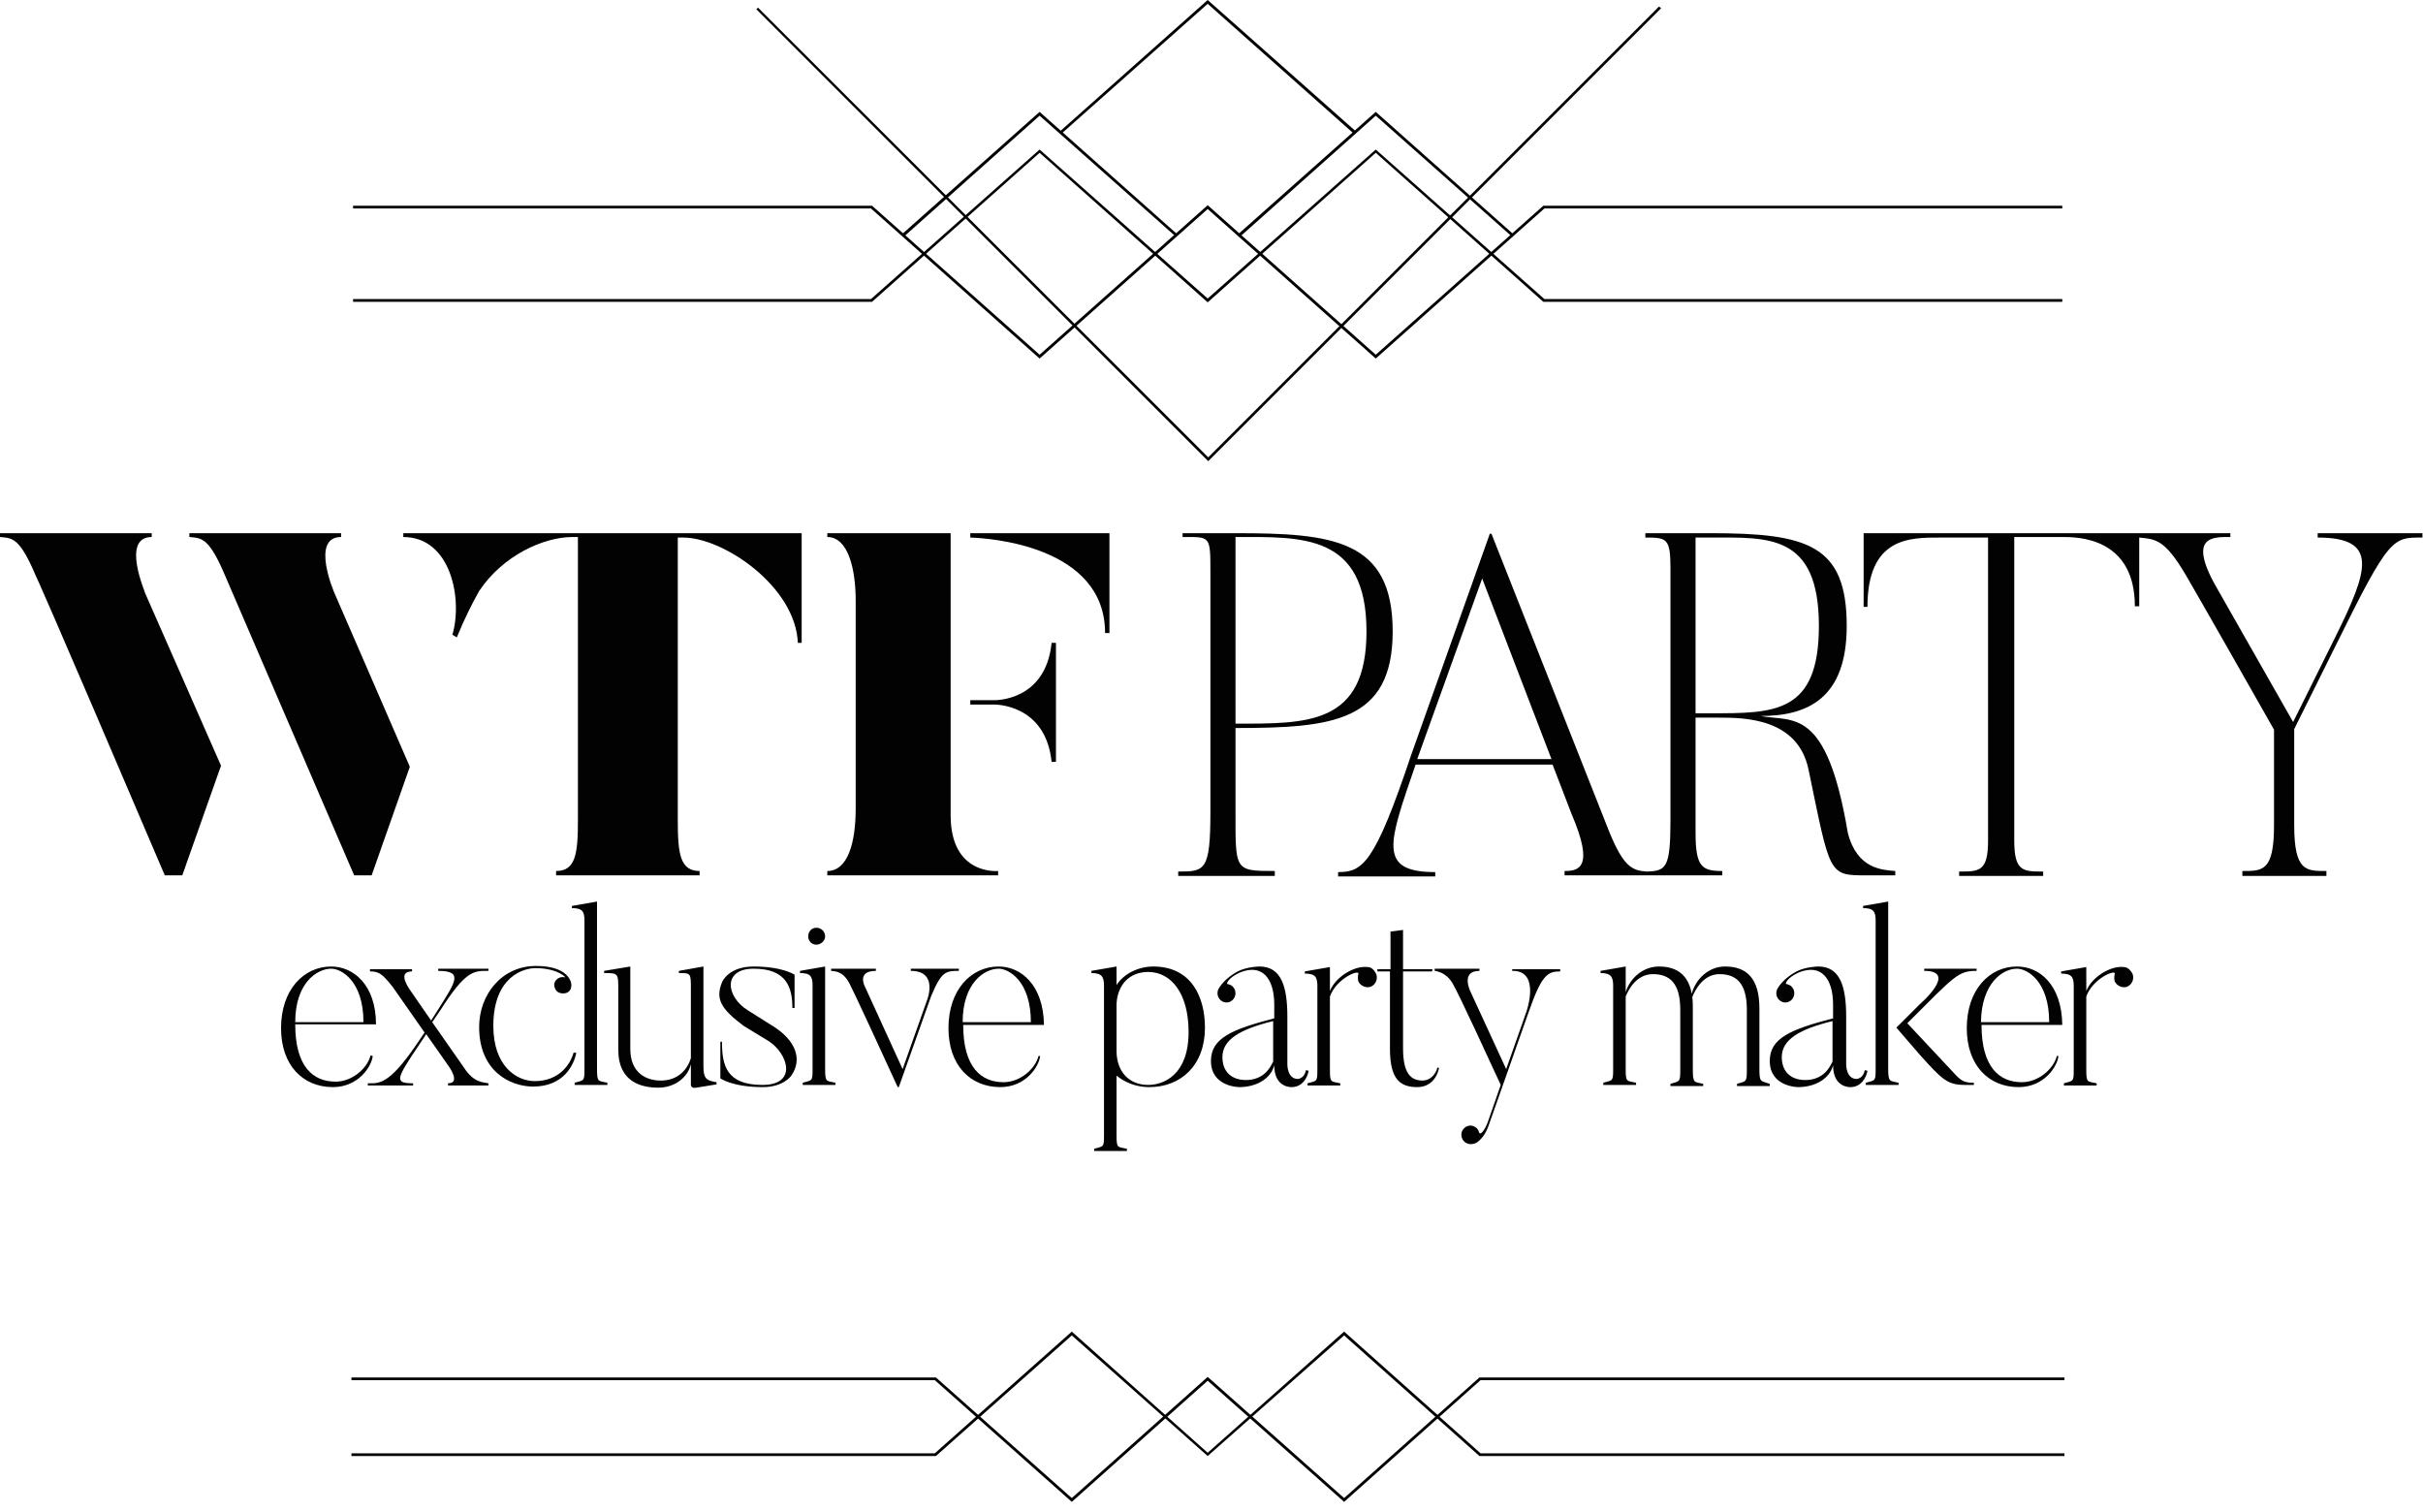 <svg xmlns="http://www.w3.org/2000/svg" viewBox="0 0 444 277"><style>.st0{fill:#020203;}</style><g id="Voyage_en_dirigeable"><path class="st0" d="M221.3 55.4L190.5 28l-30.7 27.3H64.7v-.5h94.9l30.9-27.4 30.8 27.3 30.8-27.3L283 54.8h94.9v.5h-95.1L252.1 28z"/><path class="st0" d="M252.1 65.7l-30.8-27.4-30.8 27.4-30.9-27.5H64.7v-.5h95.1L190.5 65l30.8-27.4L252.1 65l30.7-27.3h95.1v.5H283zM248.2 24.6L221.3.7l-26.8 23.8-.3-.4L221.3 0l27.3 24.2z"/><path class="st0" d="M277 43.3l-24.9-22.1-24.8 22.1-.4-.4 25.2-22.4 25.2 22.4z"/><g><path class="st0" d="M215.4 43.3l-24.9-22.1-24.8 22.1-.4-.4 25.2-22.4 25.2 22.4z"/></g><g><path class="st0" d="M221.3 266.8l-24.9-22.1-24.9 22.1H64.4v-.5h106.9l25.1-22.3 24.9 22.2 25-22.2 25 22.3h107v.5H271.1l-24.8-22.1z"/><path class="st0" d="M246.3 275.2l-25-22.2-24.9 22.2-25.1-22.3H64.4v-.5h107.1l24.9 22.1 24.9-22.2 25 22.2 24.8-22.1h107.2v.5h-107z"/></g><g><path class="st0" d="M221.4 84.5L138.6 1.7l.3-.3 82.5 82.4L304 1.2l.4.3z"/></g><g><path class="st0" d="M27.8 98.4v-.7H0v.7c2.3.2 3.6.1 6.6 7.2 0 0 1.2 2.3 23.6 54.8h3.2l7.1-20.1-13.9-31.6c.1 0-4.5-10.3 1.2-10.3zM68.1 160.4l7-19.9-13.8-31.8s-4.5-10.3 1.2-10.3v-.7H34.7v.7c2.3.2 3.6.1 6.6 7.2l23.6 54.8h3.2zM73.9 97.7v.7c8.8 0 10.9 11.5 9 17.9l.8.5c1.4-3.4 2.8-6.2 4.1-8.5 4.4-6.6 11.9-9.9 17.1-9.9h1v51.9c0 6.1-.4 9.3-4 9.3v.8h26.3v-.8c-3.6 0-4-3.2-4-9.3V98.5h1c7.4 0 20.6 9 21 19.3h.7V97.7h-73zM182.8 159.6s-8.6.8-8.6-10.2V97.7h-22.6v.7c3.9 0 5.2 6.1 5.2 11.6v38.2c0 6.1-1.4 11.4-5.2 11.4v.8h31.3v-.8z"/><path class="st0" d="M182.1 128.3h-4.3v.8h4.3c.1 0 9.5-.2 10.6 10.5h.8v-21.8h-.8c-1.1 10.8-10.5 10.5-10.6 10.5zM203.3 116V97.7h-25.5v.8c3.4.1 24.7 1.5 24.7 17.5h.8zM233.5 159.6c-7.4 0-7.1-.1-7.1-11.4v-14.8c17.7 0 28.8-1.1 28.8-17.7 0-16.9-11.1-18-28.8-18h-9.7v.7c5.1 0 5.1-.3 5.1 6.5v43.8c0 10.9-1 11-5.9 11v.8h17.7v-.9zm-7.1-61.2c12.1 0 24-.7 24 17.3 0 17.2-10.9 16.9-24 16.9V98.4zM286.7 159.6v.8h28.9v-.8c-3.7 0-4.9-.7-4.9-7v-21.1h4.2c4.6 0 14.5 0 16.5 9.5 4 19.3 3.6 19.4 10.6 19.4h5.3v-.8c-2.3-.2-7-.3-8.7-7-3.9-23.2-10-20.3-16-21.4 8.6 0 15.8-3.2 15.8-16.5 0-14.9-7.2-17-25-17h-11.9v.8c3.9 0 4.6.1 4.6 5.6v46.2c0 8.8-.8 9.3-4.4 9.4-2.7-.2-4.3-.9-7.1-8l-21.3-53.9h-.3l-14.4 40.5c-6.7 20-8.9 21.5-13.4 21.5v.8H263v-.8c-10.7 0-8.5-5.4-3.6-19.7h25.1l3.5 9.1c4.2 9.8 1.3 10.4-1.3 10.4zm24-61.1h2.8c10.4 0 19.8-.8 19.8 16.2 0 16.1-8.2 16-19.8 16h-2.8V98.5zm-51 40.6l11.9-33.1 12.7 33.1h-24.6zM341.5 97.7v13.5h.7c0-12.8 7.8-12.7 13.3-12.7h8.8V154c0 5.7-1.6 5.7-5.3 5.7v.8h15.4v-.8c-3.7 0-5.3 0-5.3-5.7V98.4h8.8c2.5 0 13.3-.1 13.3 12.7h.8V98.5c3.1.3 4.7.4 8.5 6.8 0 0 3.1 5.3 16.2 28.4v17.5c0 8.5-2.1 8.4-5.8 8.4v.9h15.4v-.9c-3.7 0-5.9.1-5.9-8.4v-17.6l7.8-15.7c9.7-19.7 10.3-19.4 15.7-19.4v-.8h-19.2v.8c11.3 0 9.3 6 3.2 18.3l-7.7 15.5-13.6-23.9c-6.1-10.3-1.1-10 2.1-10v-.7h-67.2zM67.9 193.4c-.6 2.4-3.4 4.8-6.4 4.8-4.1 0-7.4-2.7-7.4-10.5h14.8c0-7.3-4.2-10.6-8.2-10.6-5 0-9.2 4.2-9.2 11.3 0 6.8 4 10.8 9.5 10.8 4.7 0 7.1-3.8 7.3-5.7l-.4-.1zm-7.2-15.9c1.8 0 5.9 2.2 5.9 9.8H54.1c0-7.2 4-9.8 6.6-9.8z"/><path class="st0" d="M85 195.6l-5.8-8.3 1.5-2.2c4.7-7.4 6.2-7.2 8.8-7.2v-.4h-9.2v.4c4.7 0 3.1 2.1.1 6.9L79 187l-3.8-5.5c-2-2.9-.9-3.5.3-3.5v-.4h-7.7v.4c1.7 0 2.3.5 4.2 2.9l5.8 8.3-1.5 2.2c-5.1 7.5-6.9 7.1-8.9 7.1v.4h8.3v-.4c-3.5 0-3.1-.8 1-6.9l1.4-2.1 4 5.7s2.5 3.3 0 3.3v.4h7.4v-.4c-1-.2-2.7-.1-4.5-2.9z"/><path class="st0" d="M105.1 192.9c-.6 2.2-2.7 5.2-7.1 5.2-3.4 0-7.6-2.8-7.6-10.1 0-9.2 5.7-10.6 7.7-10.6 4.3 0 5.8 1.9 5.4 1.7-.2-.1-.7-.1-1.1.1-.8.4-1.1 1.3-.6 2.1.3.7 1.4.9 2.1.6.6-.3.8-.8.8-1.4 0-.8-.8-3.5-6.5-3.5-6.2 0-10.4 5.2-10.4 11.2 0 8.1 5.7 10.9 9.9 10.9 5.6 0 7.5-4 7.9-6.2h-.5z"/><path class="st0" d="M109.4 195.8v-30.6l-4.6.8v.4c1.9 0 2.3.6 2.3 2.3v27.2c0 2.3-.1 2-1.8 2.5v.4h6v-.4c-1.7-.4-1.9 0-1.9-2.6zM128.9 195.3v-18.2l-4.5.8v.4c2.2 0 2.2 0 2.2 2.9v12.7c-.6 2-2.3 4.1-5.5 4.1-2.7 0-5.6-1.4-5.6-5.8v-15.1l-4.8.8v.4c2.6 0 2.6 0 2.6 3.2v10.9c0 5.9 4.3 6.9 7.3 6.9 3.3 0 5.5-2.1 6-4.3v3.8s0 .7 1 .5l3.7-.6v-.4c-2-.3-2.4-.8-2.4-3zM141.6 188l-4.6-2.9c-4-2.5-4.6-7.6 1.1-7.6 6 0 7.1 3.4 7.1 7.2h.4v-6.1s-2.2-1.5-7.5-1.5c-4.7 0-5.8 2.9-5.8 2.9-1.2 3-.3 4.8 4 8l4.6 2.8c3.5 2.3 5.3 8-1.2 8-6.6 0-7.4-3.6-7.4-7.9h-.3v6.7s2.2 1.6 7.8 1.6c3.8 0 5.2-2.1 5.2-2.1 2.1-3 .8-6.5-3.4-9.1zM149.6 173.1c.8 0 1.6-.7 1.6-1.5 0-.9-.7-1.6-1.6-1.6-.9 0-1.5.7-1.5 1.6 0 .8.6 1.5 1.5 1.5zM151.2 195.8v-18.7l-4.6.8v.4c1.9 0 2.3.6 2.3 2.3v15.3c0 2.3-.1 2-1.8 2.5v.4h6v-.4c-1.7-.4-1.9 0-1.9-2.6zM175.7 177.5h-8.8v.4c5.1 0 3 5.3 3 5.3l-4.5 12.7-6.9-15.1s-1.6-2.9 2-2.9v-.4h-8.2v.4c.7.1 2.1 0 3.3 2.2 0 0 .8 1.4 8.9 19.1h.2l5.9-16.6c1.9-4.6 2.7-4.7 5.1-4.7v-.4zM183 177.1c-5 0-9.2 4.2-9.2 11.3 0 6.8 4 10.8 9.5 10.8 4.7 0 7.1-3.8 7.3-5.7h-.3c-.6 2.4-3.4 4.8-6.4 4.8-4.1 0-7.4-2.7-7.4-10.5h14.8c-.1-7.4-4.3-10.7-8.3-10.7zm0 .4c1.8 0 5.9 2.2 5.9 9.8h-12.5c0-7.2 4-9.8 6.6-9.8zM211.3 177.1c-2.5 0-5.3 1.2-6.7 3.4v-3.4l-4.6.8v.4c1.9 0 2.3.7 2.3 2.3V208c0 2.3-.1 2-1.8 2.5v.4h6v-.4c-1.7-.4-1.9 0-1.9-2.5v-10.9c1.5 1.2 3.5 2.1 6 2.1 5.8 0 10.2-4 10.2-10.9 0-5.5-2.4-11.2-9.5-11.2zm-.9 21.7c-3.5 0-5.7-2.4-5.8-6v-8.9c.2-3.5 2.4-5.8 5.8-5.8 4.2 0 7.4 3.9 7.4 11 0 7.9-4.6 9.7-7.4 9.7zM239.3 196.1c-.3 1.6-1.5 1.6-1.5 1.6-1.9 0-1.9-2.6-1.9-2.6v-8.8c0-5.5-1.1-9.2-5.1-9.2 0 0-2.2 0-4 .9-2.4 1.3-3.4 2.9-3.6 3.4-.2.6-.1 1.2.3 1.7.6.7 1.6.8 2.3.2.7-.6.8-1.7.2-2.4-.3-.4-.7-.5-1.1-.6-.2 0 .1-1.1 2.3-2.1 4.2-1.7 6.3 1.2 6.3 5.9v2.5c-7.7 2-11.6 3.6-11.6 7.8 0 4.8 5.2 4.8 5.2 4.8 3.2 0 5.8-1.6 6.4-4 0 4.2 3.2 4 3.2 4 1.9 0 2.9-1.7 3.1-3l-.5-.1zm-6-1.6c-.5 1.1-1.7 3.4-5 3.4-2.6 0-4.3-1.5-4.3-4.2 0-3.2 3.2-5.1 9.3-6.6v7.4z"/><path class="st0" d="M250.6 177.2c-2.6-.3-6 2-6.9 4.4v-4.4l-4.6.8v.4c1.9 0 2.3.6 2.3 2.3V196c0 2.3-.1 2-1.8 2.5v.4h6v-.4c-1.7-.4-1.9 0-1.9-2.5v-13.4c1.2-3.4 5.6-5.1 5.2-4.1-.1.4-.1.9 0 1.3.4.9 1.5 1.3 2.3 1 .9-.4 1.3-1.4 1-2.3-.4-.8-.9-1.3-1.6-1.3zM260.7 198c-2.1 0-3.6-1.2-3.6-5.9V178h5.3l.1-.4h-5.4v-7.2l-2.3.3v6.9h-2.4v.4h2.3v14.2c0 5.6 1.9 7 5 7 2.3 0 3.6-1.6 4-3.5l-.3-.1c-.3 1.3-1.4 2.4-2.7 2.4zM277.1 177.9c5.3-.1 2.6 7.5 2.6 7.5l-3.7 10.5-6.5-14.1s-2-3.9 1.6-3.9v-.4h-8.2v.4c.7.1 2.5.5 3.6 2.9 0 0 .4.4 8.5 18l-2.4 6.9c-.6 1.5-1.4 2.5-1.6 1.7-.1-.4-.4-.8-.9-1-.8-.4-1.8 0-2.2.9-.3.8 0 1.8.9 2.2.6.3 1.5.1 1.9-.2.5-.4 1.5-1.2 2.2-3.4l7.2-20.4c2.4-6.9 3.5-7.5 5.8-7.5v-.4h-8.8v.3zM322.4 195.8v-11c0-5.5-2.3-7.7-6.3-7.7-3 0-5.4 2.3-6.1 5-.6-3.5-2.8-5-6-5-2.9 0-5.3 2.1-6.1 4.7v-4.7l-4.6.8v.4c1.9 0 2.3.7 2.3 2.3v15.3c0 2.3-.1 2-1.8 2.5v.4h6v-.4c-1.7-.4-1.9 0-1.9-2.5v-13.3c.6-1.5 2.1-4.1 5-4.1 3.8 0 5 2.6 5 6.6V196c0 2.3-.1 2.1-1.8 2.6v.4h6v-.4c-1.6-.4-1.9 0-1.9-2.6v-11c0-.8 0-1.6-.1-2.3.6-1.5 2.1-4.2 5-4.2 3.8 0 5 2.6 5 6.6V196c0 2.3-.1 2.1-1.8 2.6v.4h6v-.4c-1.7-.6-1.9-.2-1.9-2.8zM341.7 196.1c-.3 1.6-1.5 1.6-1.5 1.6-1.9 0-1.9-2.6-1.9-2.6v-8.8c0-5.5-1.1-9.2-5.1-9.2 0 0-2.2 0-4 .9-2.4 1.3-3.4 2.9-3.6 3.4-.2.6-.1 1.2.3 1.7.6.7 1.6.8 2.3.2.7-.6.8-1.7.2-2.4-.3-.4-.7-.5-1.1-.6-.2 0 .1-1.1 2.3-2.1 4.2-1.7 6.3 1.2 6.3 5.9v2.5c-7.7 2-11.6 3.6-11.6 7.8 0 4.8 5.2 4.8 5.2 4.8 3.2 0 5.8-1.6 6.4-4 0 4.2 3.2 4 3.2 4 1.9 0 2.9-1.7 3.1-3l-.5-.1zm-5.9-1.6c-.5 1.1-1.7 3.4-5 3.4-2.6 0-4.3-1.5-4.3-4.2 0-3.2 3.2-5.1 9.3-6.6v7.4z"/><path class="st0" d="M346 195.8v-30.6l-4.6.8v.4c1.9 0 2.3.6 2.3 2.3v27.2c0 2.3-.1 2-1.8 2.5v.4h6v-.4c-1.6-.4-1.9 0-1.9-2.6zM349.5 187.5c8.7-8.7 9.3-9.6 12.7-9.6v-.4h-9.6v.4c6.3 0-.8 6.1-.8 6.1l-4.3 4.3 4.4 5.1c3.9 4.3 4.9 5.4 8.1 5.4h1.7v-.4c-1.3 0-2.1-.1-3.3-1.4l-8.9-9.5z"/><path class="st0" d="M369.6 177.1c-5 0-9.2 4.2-9.2 11.3 0 6.8 4 10.8 9.5 10.8 4.7 0 7.1-3.8 7.3-5.7h-.3c-.6 2.4-3.4 4.8-6.4 4.8-4.1 0-7.4-2.7-7.4-10.5h14.8c-.1-7.4-4.2-10.7-8.3-10.7zm0 .4c1.8 0 5.9 2.2 5.9 9.8H363c.1-7.2 4-9.8 6.6-9.8z"/><path class="st0" d="M389.2 177.2c-2.6-.3-6 2-6.9 4.4v-4.4l-4.6.8v.4c1.9 0 2.3.6 2.3 2.3V196c0 2.3-.1 2-1.8 2.5v.4h6v-.4c-1.7-.4-1.9 0-1.9-2.5v-13.4c1.2-3.4 5.6-5.1 5.2-4.1-.1.4-.1.9 0 1.3.4.9 1.5 1.3 2.3 1 .9-.4 1.3-1.4 1-2.3-.4-.8-1-1.3-1.6-1.3z"/></g></g></svg>